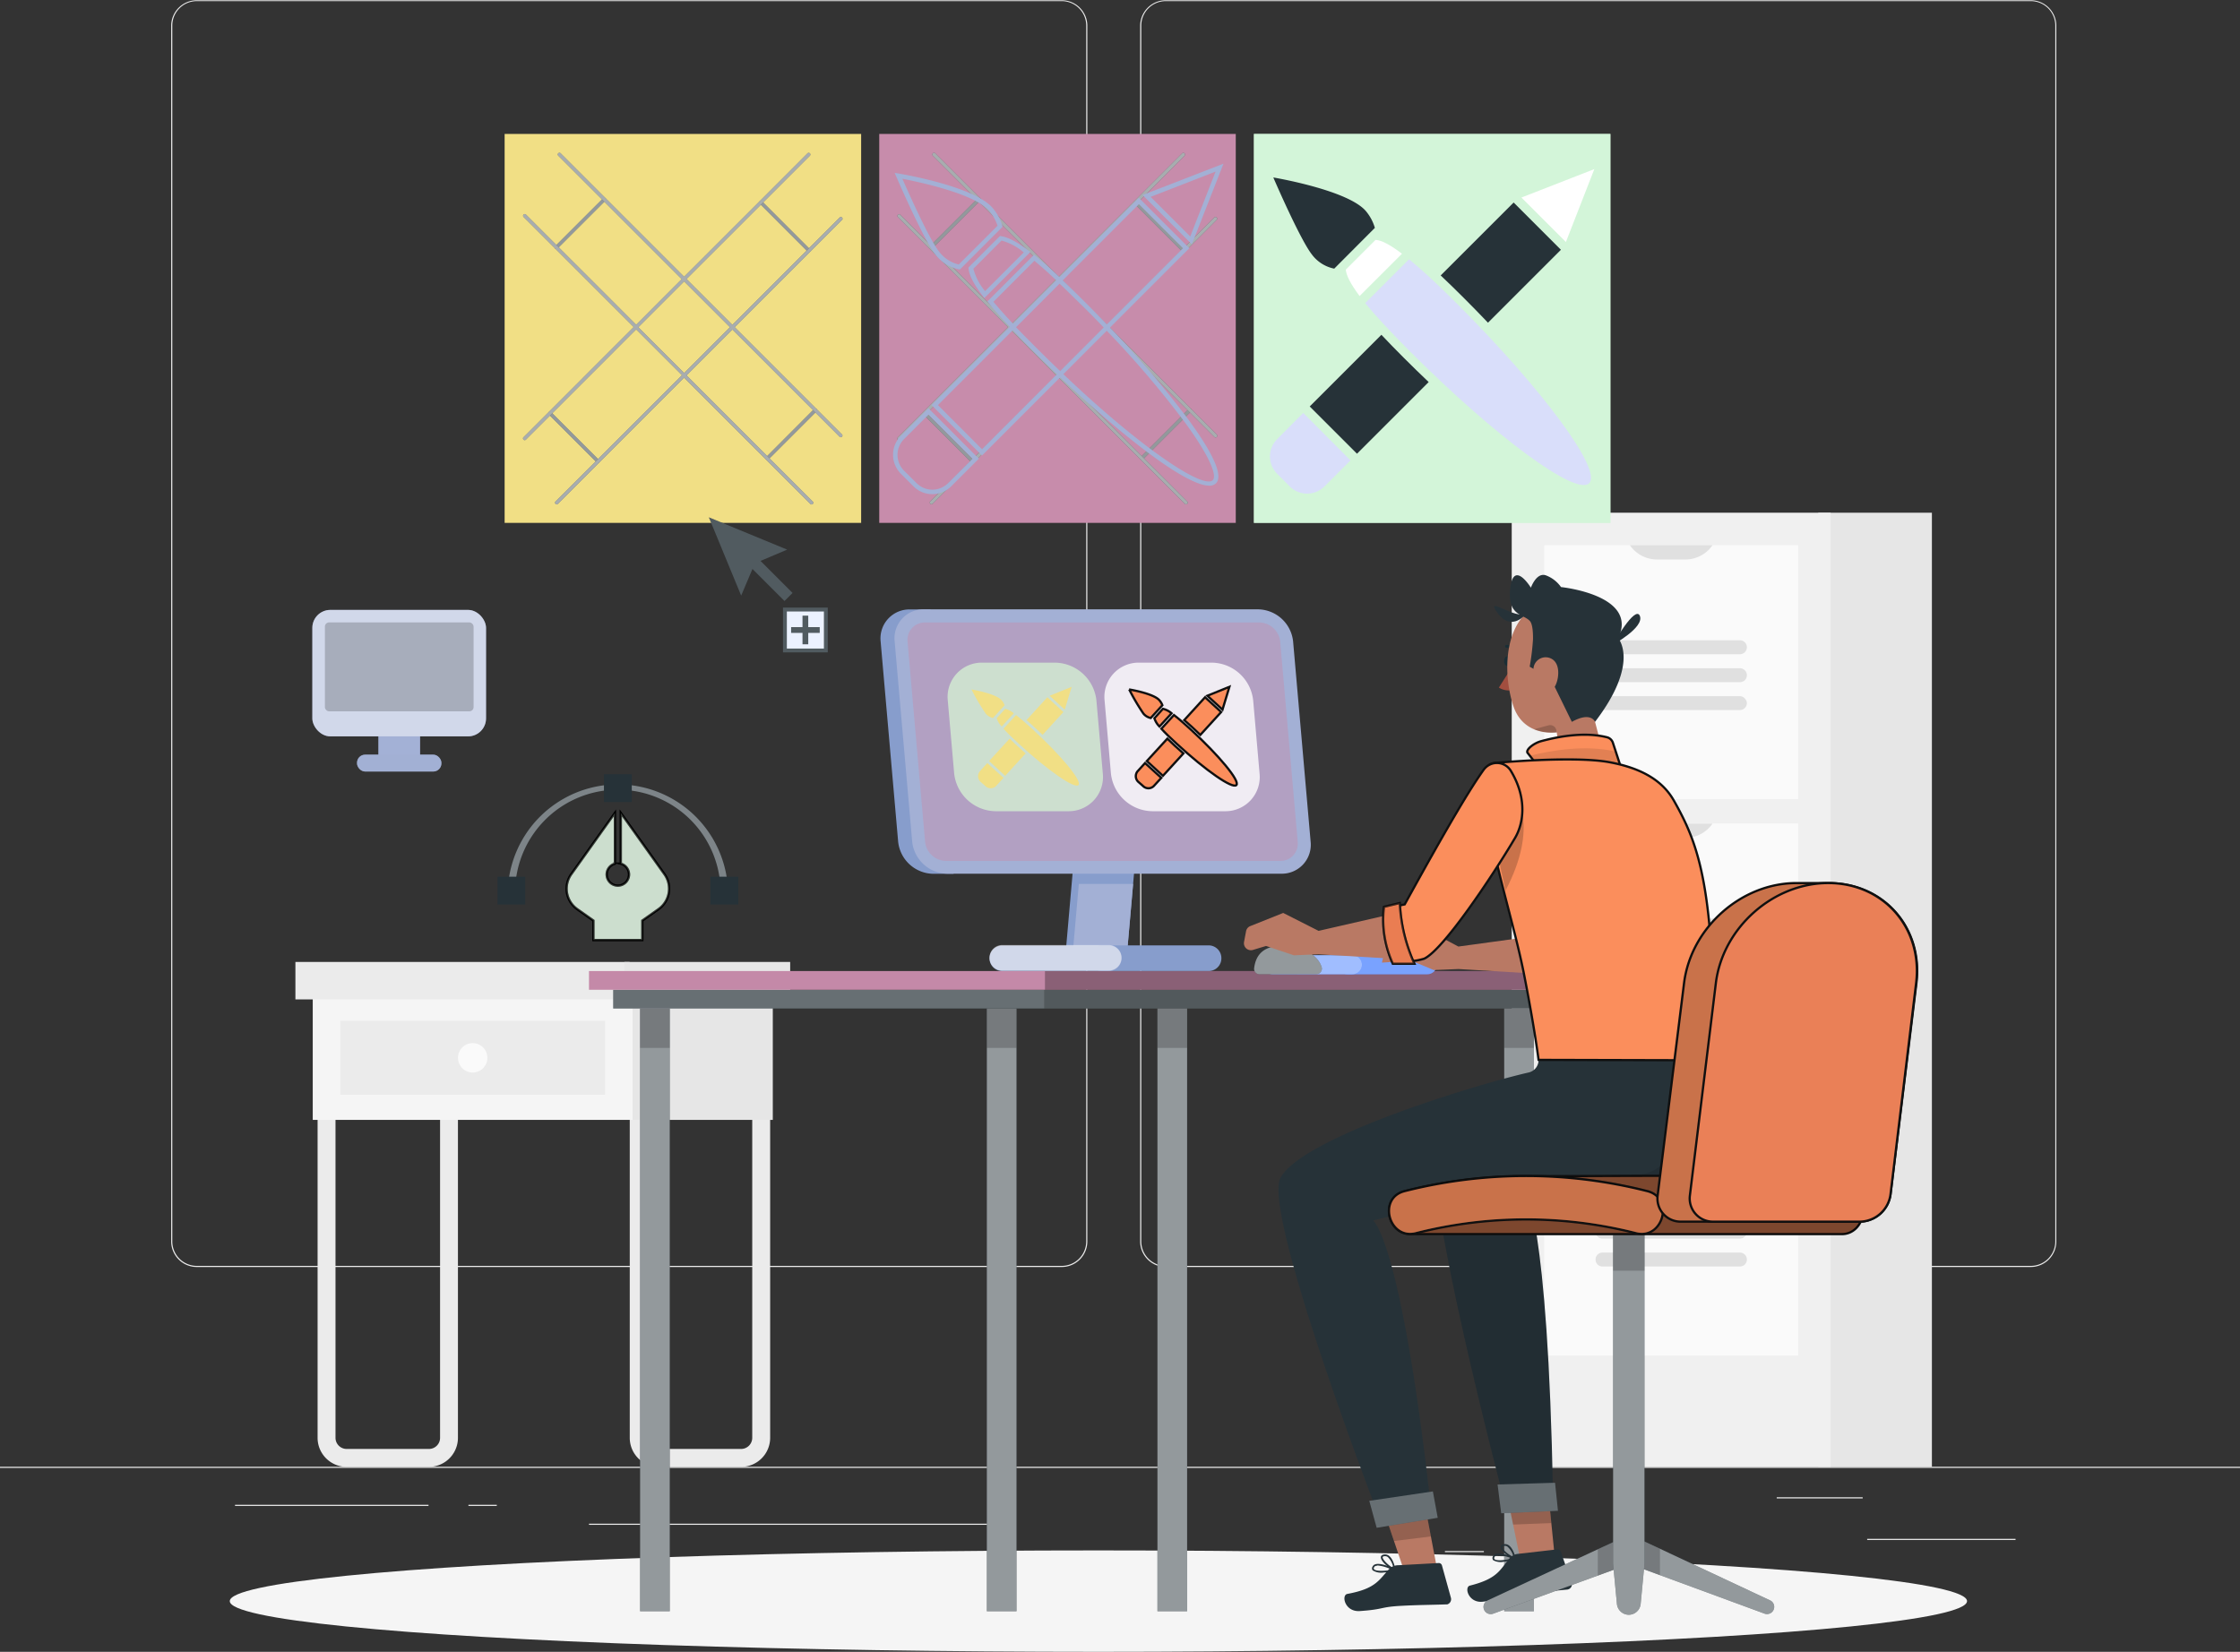 <svg xmlns="http://www.w3.org/2000/svg" viewBox="0 0 500 368.76"><rect x="0" y="0" width="500" height="368.76" fill="#333333" stroke="none"/><defs><style>.cls-1{fill:#ebebeb;}.cls-2{fill:#f5f5f5;}.cls-3{fill:#e6e6e6;}.cls-4{fill:#fafafa;}.cls-5{fill:#f0f0f0;}.cls-6{fill:#e0e0e0;}.cls-16,.cls-7,.cls-8{fill:#a3b0d5;}.cls-17,.cls-19,.cls-35,.cls-8{opacity:0.3;}.cls-9{fill:#263238;}.cls-10,.cls-29{opacity:0.4;}.cls-11,.cls-14,.cls-17,.cls-23,.cls-29,.cls-43,.cls-44,.cls-45{fill:#fff;}.cls-12,.cls-13,.cls-24{fill:#cddfcf;}.cls-12,.cls-13{stroke:#000;}.cls-12,.cls-13,.cls-26,.cls-34,.cls-35,.cls-38{stroke-miterlimit:10;stroke-width:0.5px;}.cls-13,.cls-14,.cls-16,.cls-22,.cls-36{opacity:0.5;}.cls-15,.cls-37,.cls-45{opacity:0.2;}.cls-18{fill:#c489a8;}.cls-20{fill:#879dcc;}.cls-21,.cls-42{fill:#c78cab;}.cls-21{opacity:0.44;}.cls-23{opacity:0.8;}.cls-25{fill:#407bff;}.cls-26{fill:#fb8e5c;}.cls-26,.cls-34,.cls-35,.cls-38{stroke:#101010;}.cls-27{fill:#f1df85;}.cls-28{fill:#b97964;}.cls-30{fill:#a24e3f;}.cls-31{fill:#1a2e35;}.cls-32,.cls-33{opacity:0.1;}.cls-34,.cls-35{fill:#ea7e53;}.cls-38{fill:#ea8057;}.cls-39,.cls-40{fill:#d4f5d9;}.cls-40{opacity:0.7;}.cls-41{fill:#d9defa;}.cls-43{opacity:0.6;}.cls-44{opacity:0.9;}</style></defs><g id="Background_Complete" data-name="Background Complete"><rect class="cls-1" x="416.78" y="343.54" width="33.12" height="0.25"></rect><rect class="cls-1" x="322.53" y="346.26" width="8.69" height="0.25"></rect><rect class="cls-1" x="396.59" y="334.26" width="19.19" height="0.25"></rect><rect class="cls-1" x="52.46" y="335.94" width="43.19" height="0.25"></rect><rect class="cls-1" x="104.56" y="335.94" width="6.33" height="0.25"></rect><rect class="cls-1" x="131.47" y="340.16" width="93.68" height="0.25"></rect><path class="cls-1" d="M237,337.8H43.92a5.71,5.71,0,0,1-5.71-5.71V60.66A5.71,5.71,0,0,1,43.92,55H237a5.71,5.71,0,0,1,5.71,5.71V332.09A5.71,5.71,0,0,1,237,337.8ZM43.92,55.2a5.47,5.47,0,0,0-5.46,5.46V332.09a5.47,5.47,0,0,0,5.46,5.46H237a5.47,5.47,0,0,0,5.46-5.46V60.66A5.47,5.47,0,0,0,237,55.2Z" transform="translate(0 -54.95)"></path><path class="cls-1" d="M453.31,337.8H260.21a5.72,5.72,0,0,1-5.71-5.71V60.66A5.72,5.72,0,0,1,260.21,55h193.1A5.71,5.71,0,0,1,459,60.66V332.09A5.71,5.71,0,0,1,453.31,337.8ZM260.21,55.2a5.47,5.47,0,0,0-5.46,5.46V332.09a5.47,5.47,0,0,0,5.46,5.46h193.1a5.47,5.47,0,0,0,5.46-5.46V60.66a5.47,5.47,0,0,0-5.46-5.46Z" transform="translate(0 -54.95)"></path><rect class="cls-1" y="327.45" width="500" height="0.25"></rect><path class="cls-1" d="M140.57,375.94V298.81h31.34v77.13a6.49,6.49,0,0,1-6.48,6.48H147.05A6.49,6.49,0,0,1,140.57,375.94Zm4-73.13v73.13a2.48,2.48,0,0,0,2.48,2.48h18.38a2.49,2.49,0,0,0,2.48-2.48V302.81Z" transform="translate(0 -54.95)"></path><path class="cls-1" d="M70.89,375.94V298.81h31.33v77.13a6.49,6.49,0,0,1-6.48,6.48H77.37A6.49,6.49,0,0,1,70.89,375.94Zm4-73.13v73.13a2.49,2.49,0,0,0,2.48,2.48H95.75a2.48,2.48,0,0,0,2.48-2.48V302.81Z" transform="translate(0 -54.95)"></path><rect class="cls-2" x="69.81" y="276.28" width="76.37" height="28.69" transform="translate(215.99 526.29) rotate(180)"></rect><rect class="cls-3" x="141.2" y="276.28" width="31.3" height="28.69" transform="translate(313.7 526.29) rotate(180)"></rect><rect class="cls-1" x="65.93" y="269.71" width="74.59" height="8.36" transform="translate(206.46 492.82) rotate(180)"></rect><rect class="cls-3" x="139.37" y="269.71" width="37.01" height="8.36" transform="translate(315.75 492.82) rotate(180)"></rect><rect class="cls-1" x="75.95" y="282.85" width="59.12" height="16.5" transform="translate(211.02 527.25) rotate(180)"></rect><circle class="cls-4" cx="105.51" cy="236.15" r="3.28"></circle><rect class="cls-3" x="405.86" y="169.41" width="25.36" height="213.01" transform="translate(837.09 496.88) rotate(180)"></rect><rect class="cls-5" x="337.45" y="169.41" width="71.19" height="213.01" transform="translate(746.08 496.88) rotate(180)"></rect><rect class="cls-4" x="344.7" y="176.66" width="56.68" height="56.68" transform="translate(746.08 355.06) rotate(180)"></rect><path class="cls-6" d="M357.7,201h30.67a1.55,1.55,0,0,0,1.56-1.55h0a1.56,1.56,0,0,0-1.56-1.56H357.7a1.55,1.55,0,0,0-1.55,1.56h0A1.54,1.54,0,0,0,357.7,201Z" transform="translate(0 -54.95)"></path><path class="cls-6" d="M357.7,207.24h30.67a1.55,1.55,0,0,0,1.56-1.55h0a1.56,1.56,0,0,0-1.56-1.56H357.7a1.55,1.55,0,0,0-1.55,1.56h0A1.54,1.54,0,0,0,357.7,207.24Z" transform="translate(0 -54.95)"></path><rect class="cls-6" x="356.15" y="210.36" width="33.78" height="3.11" rx="1.56" transform="translate(746.08 368.88) rotate(180)"></rect><path class="cls-6" d="M369.87,179.85h6.34a7.33,7.33,0,0,0,6.05-3.19H363.81A7.34,7.34,0,0,0,369.87,179.85Z" transform="translate(0 -54.95)"></path><rect class="cls-4" x="344.7" y="238.77" width="56.68" height="56.68" transform="translate(746.08 479.28) rotate(180)"></rect><path class="cls-6" d="M357.7,263.12h30.67a1.55,1.55,0,0,0,1.56-1.55h0a1.56,1.56,0,0,0-1.56-1.56H357.7a1.55,1.55,0,0,0-1.55,1.56h0A1.54,1.54,0,0,0,357.7,263.12Z" transform="translate(0 -54.95)"></path><path class="cls-6" d="M357.7,269.35h30.67a1.55,1.55,0,0,0,1.56-1.55h0a1.56,1.56,0,0,0-1.56-1.56H357.7a1.55,1.55,0,0,0-1.55,1.56h0A1.54,1.54,0,0,0,357.7,269.35Z" transform="translate(0 -54.95)"></path><path class="cls-6" d="M357.7,275.58h30.67a1.55,1.55,0,0,0,1.56-1.55h0a1.56,1.56,0,0,0-1.56-1.56H357.7a1.55,1.55,0,0,0-1.55,1.56h0A1.54,1.54,0,0,0,357.7,275.58Z" transform="translate(0 -54.95)"></path><rect class="cls-4" x="344.7" y="300.88" width="56.68" height="56.68" transform="translate(746.08 603.5) rotate(180)"></rect><path class="cls-6" d="M357.7,325.23h30.67a1.55,1.55,0,0,0,1.56-1.55h0a1.56,1.56,0,0,0-1.56-1.56H357.7a1.55,1.55,0,0,0-1.55,1.56h0A1.54,1.54,0,0,0,357.7,325.23Z" transform="translate(0 -54.95)"></path><path class="cls-6" d="M357.7,331.46h30.67a1.55,1.55,0,0,0,1.56-1.55h0a1.56,1.56,0,0,0-1.56-1.56H357.7a1.55,1.55,0,0,0-1.55,1.56h0A1.54,1.54,0,0,0,357.7,331.46Z" transform="translate(0 -54.95)"></path><path class="cls-6" d="M357.7,337.69h30.67a1.55,1.55,0,0,0,1.56-1.55h0a1.56,1.56,0,0,0-1.56-1.56H357.7a1.55,1.55,0,0,0-1.55,1.56h0A1.54,1.54,0,0,0,357.7,337.69Z" transform="translate(0 -54.95)"></path><path class="cls-6" d="M369.87,242h6.34a7.33,7.33,0,0,0,6.05-3.19H363.81A7.34,7.34,0,0,0,369.87,242Z" transform="translate(0 -54.95)"></path><path class="cls-6" d="M369.87,304.07h6.34a7.33,7.33,0,0,0,6.05-3.19H363.81A7.34,7.34,0,0,0,369.87,304.07Z" transform="translate(0 -54.95)"></path></g><g id="Shadow"><ellipse id="_Path_" data-name="&lt;Path&gt;" class="cls-2" cx="245.18" cy="357.44" rx="193.89" ry="11.32"></ellipse></g><g id="Graphics"><rect class="cls-7" x="84.46" y="162.44" width="9.31" height="7.21"></rect><rect class="cls-8" x="84.46" y="162.44" width="9.31" height="7.21"></rect><path class="cls-9" d="M162.52,254.67h-1.67a22.94,22.94,0,1,0-45.87,0h-1.66a24.6,24.6,0,0,1,49.2,0Z" transform="translate(0 -54.95)"></path><g class="cls-10"><path class="cls-11" d="M162.52,254.67h-1.67a22.94,22.94,0,1,0-45.87,0h-1.66a24.6,24.6,0,0,1,49.2,0Z" transform="translate(0 -54.95)"></path></g><rect class="cls-9" x="134.81" y="172.84" width="6.21" height="6.21"></rect><rect class="cls-9" x="111.04" y="195.72" width="6.21" height="6.21"></rect><rect class="cls-9" x="158.58" y="195.72" width="6.21" height="6.21"></rect><path class="cls-12" d="M148.31,250.11l-9.73-13.66v11.31a2.5,2.5,0,1,1-1.33,0V236.45l-9.73,13.66a5.58,5.58,0,0,0,1.32,7.79l3.62,2.56v4.34h10.91v-4.34L147,257.9A5.58,5.58,0,0,0,148.31,250.11Z" transform="translate(0 -54.95)"></path><path class="cls-13" d="M148.31,250.11l-9.73-13.66v11.31a2.5,2.5,0,1,1-1.33,0V236.45l-9.73,13.66a5.58,5.58,0,0,0,1.32,7.79l3.62,2.56v4.34h10.91v-4.34L147,257.9A5.58,5.58,0,0,0,148.31,250.11Z" transform="translate(0 -54.95)"></path><rect class="cls-7" x="69.72" y="136.16" width="38.77" height="28.23" rx="4.01"></rect><rect class="cls-14" x="69.72" y="136.16" width="38.77" height="28.23" rx="4.01"></rect><rect class="cls-15" x="72.52" y="138.95" width="33.19" height="19.85" rx="0.94"></rect><rect class="cls-7" x="79.69" y="168.47" width="18.84" height="3.77" rx="1.82"></rect><rect class="cls-16" x="79.69" y="168.47" width="18.84" height="3.77" rx="1.82"></rect></g><g id="Desk"><rect class="cls-9" x="136.88" y="220.96" width="211.53" height="4.18"></rect><rect class="cls-17" x="136.88" y="220.96" width="211.53" height="4.18"></rect><rect class="cls-15" x="233.07" y="220.96" width="115.34" height="4.18"></rect><rect class="cls-9" x="142.88" y="225.14" width="6.62" height="134.56"></rect><rect class="cls-14" x="142.88" y="225.14" width="6.62" height="134.56"></rect><rect class="cls-15" x="142.88" y="225.14" width="6.62" height="8.8"></rect><rect class="cls-9" x="220.28" y="225.14" width="6.62" height="134.56"></rect><rect class="cls-14" x="220.28" y="225.14" width="6.62" height="134.56"></rect><rect class="cls-15" x="220.28" y="225.14" width="6.62" height="8.8"></rect><rect class="cls-9" x="258.36" y="225.14" width="6.62" height="134.56"></rect><rect class="cls-14" x="258.36" y="225.14" width="6.62" height="134.56"></rect><rect class="cls-15" x="258.36" y="225.14" width="6.62" height="8.8"></rect><rect class="cls-9" x="335.76" y="225.14" width="6.62" height="134.56"></rect><rect class="cls-14" x="335.76" y="225.14" width="6.62" height="134.56"></rect><rect class="cls-15" x="335.76" y="225.14" width="6.62" height="8.8"></rect><rect class="cls-18" x="131.47" y="216.78" width="222.36" height="4.18"></rect><rect class="cls-19" x="233.25" y="216.78" width="120.57" height="4.18"></rect></g><g id="Device"><path class="cls-20" d="M207.69,191h-4.58a6.47,6.47,0,0,0-6.54,7.17l3.91,44.68a8,8,0,0,0,7.79,7.17h4.58Z" transform="translate(0 -54.95)"></path><polygon class="cls-20" points="251.57 212.79 237.86 212.79 240.36 184.2 254.08 184.2 251.57 212.79"></polygon><path class="cls-7" d="M286,250H211.4a8,8,0,0,1-7.79-7.17l-3.91-44.68a6.46,6.46,0,0,1,6.54-7.17h74.61a8,8,0,0,1,7.79,7.17l3.91,44.68A6.46,6.46,0,0,1,286,250Z" transform="translate(0 -54.95)"></path><path class="cls-21" d="M281.1,193.91H206.49a3.87,3.87,0,0,0-3.91,4.28l3.91,44.68a4.78,4.78,0,0,0,4.66,4.28h74.61a3.86,3.86,0,0,0,3.91-4.28l-3.91-44.68A4.78,4.78,0,0,0,281.1,193.91Z" transform="translate(0 -54.95)"></path><polygon class="cls-7" points="240.81 197.34 239.45 212.79 251.57 212.79 252.93 197.34 240.81 197.34"></polygon><path class="cls-20" d="M269.82,271.73H246a2.84,2.84,0,0,1-2.84-2.84h0A2.85,2.85,0,0,1,246,266h23.79a2.85,2.85,0,0,1,2.84,2.85h0A2.84,2.84,0,0,1,269.82,271.73Z" transform="translate(0 -54.95)"></path><path class="cls-7" d="M247.5,271.73H223.71a2.84,2.84,0,0,1-2.84-2.84h0a2.85,2.85,0,0,1,2.84-2.85H247.5a2.85,2.85,0,0,1,2.84,2.85h0A2.84,2.84,0,0,1,247.5,271.73Z" transform="translate(0 -54.95)"></path><g class="cls-22"><path class="cls-11" d="M247.5,271.61H223.71a2.85,2.85,0,0,1-2.84-2.85h0a2.84,2.84,0,0,1,2.84-2.84H247.5a2.84,2.84,0,0,1,2.84,2.84h0A2.85,2.85,0,0,1,247.5,271.61Z" transform="translate(0 -54.95)"></path></g><path class="cls-23" d="M273.42,236.05H257.19a9.44,9.44,0,0,1-9.22-8.47l-1.41-16.23a7.64,7.64,0,0,1,7.73-8.47h16.22a9.43,9.43,0,0,1,9.22,8.47l1.42,16.23A7.64,7.64,0,0,1,273.42,236.05Z" transform="translate(0 -54.95)"></path><path class="cls-24" d="M238.42,236.05H222.2a9.44,9.44,0,0,1-9.22-8.47l-1.42-16.23a7.64,7.64,0,0,1,7.74-8.47h16.22a9.44,9.44,0,0,1,9.22,8.47l1.42,16.23A7.64,7.64,0,0,1,238.42,236.05Z" transform="translate(0 -54.95)"></path><path class="cls-25" d="M318.59,272.45H300.77a2.13,2.13,0,0,1-2.13-2.13h0a2.13,2.13,0,0,1,2.13-2.13h17.82a2.13,2.13,0,0,1,2.13,2.13h0A2.13,2.13,0,0,1,318.59,272.45Z" transform="translate(0 -54.95)"></path><path class="cls-17" d="M318.59,272.45H300.77a2.13,2.13,0,0,1-2.13-2.13h0a2.13,2.13,0,0,1,2.13-2.13h17.82a2.13,2.13,0,0,1,2.13,2.13h0A2.13,2.13,0,0,1,318.59,272.45Z" transform="translate(0 -54.95)"></path><path class="cls-25" d="M301.87,272.45H284.05a2.13,2.13,0,0,1-2.13-2.13h0a2.13,2.13,0,0,1,2.13-2.13h17.82a2.13,2.13,0,0,1,2.13,2.13h0A2.13,2.13,0,0,1,301.87,272.45Z" transform="translate(0 -54.95)"></path><path class="cls-14" d="M301.87,272.45H284.05a2.13,2.13,0,0,1-2.13-2.13h0a2.13,2.13,0,0,1,2.13-2.13h17.82a2.13,2.13,0,0,1,2.13,2.13h0A2.13,2.13,0,0,1,301.87,272.45Z" transform="translate(0 -54.95)"></path><path class="cls-9" d="M281.14,272.45a1.21,1.21,0,0,1-1.2-1.35c.41-3.34,2.46-5,6.23-5s7.8,1.55,8.83,4.72a1.21,1.21,0,0,1-1.14,1.59Z" transform="translate(0 -54.95)"></path><path class="cls-14" d="M281.14,272.45a1.21,1.21,0,0,1-1.2-1.35c.41-3.34,2.46-5,6.23-5s7.8,1.55,8.83,4.72a1.21,1.21,0,0,1-1.14,1.59Z" transform="translate(0 -54.95)"></path><polygon class="cls-26" points="272.88 158.42 274.42 153.33 269.5 155.32 272.88 158.42"></polygon><path class="cls-26" d="M255.59,225.3l-1.66,1.83a1.71,1.71,0,0,0,.21,2.41l1,.88a1.69,1.69,0,0,0,2.41,0l1.67-1.82Z" transform="translate(0 -54.95)"></path><path class="cls-26" d="M259.24,217.64c.77.85,1.87,1.94,3.44,3.37,6.51,6,12.47,10.11,13.3,9.2s-3.78-6.5-10.29-12.5c-1.56-1.43-2.74-2.44-3.65-3.13Z" transform="translate(0 -54.95)"></path><path class="cls-26" d="M262.27,221.46c-.63-.59-1.2-1.12-1.7-1.61l-4.58,5,3.59,3.3,4.57-5C263.53,222.6,262.9,222,262.27,221.46Z" transform="translate(0 -54.95)"></path><path class="cls-26" d="M266.09,217.27c.63.58,1.25,1.16,1.84,1.74l4.65-5.1-3.59-3.3-4.65,5.1C264.88,216.17,265.45,216.69,266.09,217.27Z" transform="translate(0 -54.95)"></path><path class="cls-26" d="M257.68,215.3a4.65,4.65,0,0,0,1.13,1.84l2.7-2.95a4.53,4.53,0,0,0-1.93-1Z" transform="translate(0 -54.95)"></path><path class="cls-26" d="M259.46,212.39a3.54,3.54,0,0,0-.68-1.12c-1.31-1.52-6.72-2.4-6.72-2.4a48,48,0,0,0,3.16,5.37,2.9,2.9,0,0,0,1.64,1Z" transform="translate(0 -54.95)"></path><polygon class="cls-27" points="237.67 158.42 239.21 153.33 234.29 155.32 237.67 158.42"></polygon><path class="cls-27" d="M220.38,225.3l-1.66,1.83a1.71,1.71,0,0,0,.21,2.41l1,.88a1.69,1.69,0,0,0,2.41,0L224,228.6Z" transform="translate(0 -54.95)"></path><path class="cls-27" d="M224,217.64c.77.85,1.87,1.94,3.44,3.37,6.51,6,12.47,10.11,13.3,9.2s-3.78-6.5-10.29-12.5c-1.56-1.43-2.75-2.44-3.65-3.13Z" transform="translate(0 -54.95)"></path><path class="cls-27" d="M227.06,221.46c-.63-.59-1.2-1.12-1.7-1.61l-4.58,5,3.59,3.3,4.57-5C228.32,222.6,227.69,222,227.06,221.46Z" transform="translate(0 -54.95)"></path><path class="cls-27" d="M230.88,217.27c.63.58,1.24,1.16,1.84,1.74l4.65-5.1-3.59-3.3-4.65,5.1C229.67,216.17,230.24,216.69,230.88,217.27Z" transform="translate(0 -54.95)"></path><path class="cls-27" d="M222.47,215.3a4.65,4.65,0,0,0,1.13,1.84l2.7-2.95a4.53,4.53,0,0,0-1.93-1Z" transform="translate(0 -54.95)"></path><path class="cls-27" d="M224.25,212.39a3.54,3.54,0,0,0-.68-1.12c-1.31-1.52-6.72-2.4-6.72-2.4a48,48,0,0,0,3.16,5.37,2.9,2.9,0,0,0,1.64,1Z" transform="translate(0 -54.95)"></path></g><g id="Character"><polygon class="cls-28" points="345 208.65 325.53 211.31 317.63 207.1 309.54 210.33 308.46 214.9 315.02 214.47 320.05 216.56 325.57 216.33 346.93 217.61 345 208.65"></polygon><path class="cls-25" d="M344,273.29a13.9,13.9,0,0,0,5.08-.58c4.29-1.94,15.24-18.42,20.27-26.93,2.08-3.52,3.19-10.45-3.06-17.88a1.28,1.28,0,0,0-2,0c-2.72,3.17-6.92,9.5-19.68,32.71l-2.77.59Z" transform="translate(0 -54.95)"></path><path class="cls-25" d="M340.12,261.14l3.54-.85a36.46,36.46,0,0,0,3.27,13.55H342.1A24,24,0,0,1,340.12,261.14Z" transform="translate(0 -54.95)"></path><path class="cls-29" d="M340.12,261.14l3.54-.85a36.46,36.46,0,0,0,3.27,13.55H342.1A24,24,0,0,1,340.12,261.14Z" transform="translate(0 -54.95)"></path><path class="cls-30" d="M337.48,203.87l-2.91,4.58a4.07,4.07,0,0,0,3.64.36Z" transform="translate(0 -54.95)"></path><path class="cls-31" d="M335.73,202.52c0,.59.29,1.07.68,1.08s.73-.5.72-1.07-.29-1.07-.68-1.07S335.74,201.93,335.73,202.52Z" transform="translate(0 -54.95)"></path><path class="cls-31" d="M338.57,200.56a.33.33,0,0,1-.28-.11,2.42,2.42,0,0,0-2-.91.31.31,0,0,1-.34-.26.31.31,0,0,1,.27-.35,3,3,0,0,1,2.57,1.12.32.32,0,0,1,0,.44h0A.33.33,0,0,1,338.57,200.56Z" transform="translate(0 -54.95)"></path><path class="cls-28" d="M358.51,199.55c.26,7.85.54,11.17-3,15.55-5.64,4.64-15.07,5.19-17.67-2.43-2.34-6.85-2.37-18.51,5-22.38a10.73,10.73,0,0,1,15.71,9.26Z" transform="translate(0 -54.95)"></path><path class="cls-15" d="M347.49,218.44l-.06-.39a1.43,1.43,0,0,0-1.79-1.17l-3.2.87A10.4,10.4,0,0,0,347.49,218.44Z" transform="translate(0 -54.95)"></path><polygon class="cls-28" points="347.19 161.5 348.91 173.16 358.65 171.14 355.53 159.21 347.19 161.5"></polygon><path class="cls-9" d="M346.15,206.47l-4.7-2.69a55,55,0,0,0,.74-6.14c0-1,0-3.35-.74-4.1-1.48-1.55-5.08-1.15-4.32-7.39s4.59,0,4.59,0,1.19-3.41,3.28-2.78a7.22,7.22,0,0,1,3.44,2.64s17.4,1.75,12.77,11.42c0,0,4.93,5.45-5.18,18.67,0,0-.87-2.39-5.17,0Z" transform="translate(0 -54.95)"></path><path class="cls-9" d="M359.94,198.92s7.1-3.85,6.11-6.45S359.94,198.92,359.94,198.92Z" transform="translate(0 -54.95)"></path><path class="cls-28" d="M342.3,204.12a6,6,0,0,0,1,4.52c1.23,1.73,3.2,1,4-.89.72-1.68.92-4.59-.87-5.67A2.73,2.73,0,0,0,342.3,204.12Z" transform="translate(0 -54.95)"></path><path class="cls-9" d="M340.76,191.84s-3.22,4.35-6.45,0S338.42,193.55,340.76,191.84Z" transform="translate(0 -54.95)"></path><path class="cls-26" d="M361.81,226.24,360,220.71a1.87,1.87,0,0,0-1.43-1.2c-2.08-.51-6.73-1.21-14.52.89-1.79.48-3.6,2-3.05,2.65l2.49,3.19Z" transform="translate(0 -54.95)"></path><path class="cls-32" d="M360.66,222.74c-6.73-1.56-14-.34-19.19.93l2,2.57h18.33Z" transform="translate(0 -54.95)"></path><polygon class="cls-28" points="335.31 328.52 339.21 347.44 346.91 346.3 345.06 327.88 335.31 328.52"></polygon><polygon class="cls-15" points="346.28 340.02 345.06 327.88 335.31 328.52 337.75 340.35 346.28 340.02"></polygon><path class="cls-9" d="M335.74,403.58a3.44,3.44,0,0,1-2.43-.32.73.73,0,0,1-.08-.83,1,1,0,0,1,.54-.52c1.3-.53,4.29.74,4.42.79a.21.21,0,0,1,.12.19.19.19,0,0,1-.14.17A13.3,13.3,0,0,1,335.74,403.58Zm-1.46-1.4a1.19,1.19,0,0,0-.36.09.52.52,0,0,0-.34.31c-.11.25-.05.36,0,.42.43.48,2.45.25,3.93-.12A8.66,8.66,0,0,0,334.28,402.18Z" transform="translate(0 -54.95)"></path><path class="cls-9" d="M338.14,403.06h-.08c-1-.31-3.15-1.82-3.08-2.75,0-.22.12-.5.64-.61a1.42,1.42,0,0,1,1.1.19c1.12.72,1.59,2.86,1.62,3a.22.22,0,0,1-.07.18A.19.19,0,0,1,338.14,403.06Zm-2.35-3h-.11c-.34.07-.34.21-.35.26,0,.55,1.44,1.76,2.51,2.23a4.49,4.49,0,0,0-1.37-2.33,1,1,0,0,0-.68-.16Z" transform="translate(0 -54.95)"></path><path class="cls-9" d="M338.86,401.84l8.75-1a.71.71,0,0,1,.76.47l2.43,6.93a1.16,1.16,0,0,1-.71,1.51,1.05,1.05,0,0,1-.24.06c-3.16.33-6,.49-9.92,1-4.64.55-3.39,1-8.84,1.7-3.28.44-4.33-3.22-3-3.58,6.28-1.56,6.71-3.57,8.9-6.14A2.83,2.83,0,0,1,338.86,401.84Z" transform="translate(0 -54.95)"></path><path class="cls-9" d="M353.55,296.25s-27.7,4.24-32.82,15.08c-3.64,7.7,14.81,77.74,14.81,77.74l11.11-.47c-1.14-62.06-6.27-68.12-6.27-68.12s19-2.53,32.34-2.53,10-15.8,9.48-21.7c-.11-1.29,0-5.17,0-5.17H353.32Z" transform="translate(0 -54.95)"></path><g class="cls-33"><path d="M353.55,296.25s-27.7,4.24-32.82,15.08c-3.64,7.7,14.81,77.74,14.81,77.74l11.11-.47c-1.14-62.06-6.27-68.12-6.27-68.12s19-2.53,32.34-2.53,10-15.8,9.48-21.7c-.11-1.29,0-5.17,0-5.17H353.32Z" transform="translate(0 -54.95)"></path></g><polygon class="cls-9" points="334.28 331.4 347.11 331.02 347.76 337.28 335.09 337.83 334.28 331.4"></polygon><polygon class="cls-17" points="334.28 331.4 347.11 331.02 347.76 337.28 335.09 337.83 334.28 331.4"></polygon><polygon class="cls-28" points="307.11 332.05 313.34 350.47 320.63 349.49 316.92 329.98 307.11 332.05"></polygon><polygon class="cls-15" points="319.4 343 316.92 329.98 307.11 332.05 311.16 344.02 319.4 343"></polygon><path class="cls-9" d="M343.42,291.38a2.84,2.84,0,0,1-2.21,3c-10.27,2.3-50.2,14.17-55.36,23.47-4.2,7.59,21.41,74.27,21.41,74.27l12-1.92c-6.67-58.91-12.76-62.78-12.76-62.78s44-11.13,57.67-10.25,11-21.44,11-21.44V291H343.39Z" transform="translate(0 -54.95)"></path><polygon class="cls-9" points="305.64 335.05 319.84 332.95 320.92 338.84 307.29 341.07 305.64 335.05"></polygon><polygon class="cls-17" points="305.64 335.05 319.84 332.95 320.92 338.84 307.29 341.07 305.64 335.05"></polygon><path class="cls-9" d="M308.84,406a3.49,3.49,0,0,1-2.45-.49.74.74,0,0,1,0-.85,1,1,0,0,1,.59-.49c1.35-.45,4.31,1,4.44,1.09a.21.21,0,0,1,.11.2.22.22,0,0,1-.15.17A14.07,14.07,0,0,1,308.84,406Zm-1.39-1.53a1.51,1.51,0,0,0-.37.07.56.56,0,0,0-.37.3c-.13.25-.07.36,0,.43.41.51,2.48.41,4,.13A9.2,9.2,0,0,0,307.45,404.42Z" transform="translate(0 -54.95)"></path><path class="cls-9" d="M311.32,405.58h-.09c-1-.39-3.08-2.06-3-3,0-.23.16-.51.69-.59a1.4,1.4,0,0,1,1.1.27c1.1.8,1.44,3,1.46,3.11a.18.18,0,0,1-.08.18A.15.15,0,0,1,311.32,405.58Zm-2.2-3.22H309c-.35.05-.36.19-.38.24,0,.56,1.36,1.88,2.41,2.43a4.58,4.58,0,0,0-1.23-2.46,1,1,0,0,0-.69-.21Z" transform="translate(0 -54.95)"></path><path class="cls-9" d="M312.12,404.38l9-.49a.73.73,0,0,1,.74.52l2,7.22a1.2,1.2,0,0,1-.82,1.49,1.09,1.09,0,0,1-.25,0c-3.24.12-6.13.11-10.16.33-4.75.27-3.51.77-9.1,1.16-3.36.23-4.19-3.57-2.77-3.83,6.49-1.19,7.06-3.2,9.45-5.68A2.87,2.87,0,0,1,312.12,404.38Z" transform="translate(0 -54.95)"></path><path class="cls-26" d="M331.19,228.07a2.81,2.81,0,0,1,2.87-2.83s17.33-1.6,25.25-.12c5.87,1.1,11.39,3.38,14.31,8.54,5.67,10,9.08,19.36,9,58l-39.19-.1s-.86-7-3.3-19.38C337.38,258.42,331.32,241.34,331.19,228.07Z" transform="translate(0 -54.95)"></path><path class="cls-15" d="M332.76,236.49c.76,5.55,2,11.44,3.29,17.26,7.69-14.59,2.07-21.62,2.07-21.62Z" transform="translate(0 -54.95)"></path><path class="cls-28" d="M313.38,258.39l-19.05,4.37-7.9-4-7.29,2.91a1.54,1.54,0,0,0-1,1.16l-.45,2.4a1.56,1.56,0,0,0,2,1.78l2.91-.88,6.22,2.09,5.52-.23,21.35,1.28Z" transform="translate(0 -54.95)"></path><path class="cls-26" d="M312.82,269.54a14,14,0,0,0,5.08-.57c4.29-2,15.24-18.42,20.27-26.94,1.82-3.07,2.89-8.76-1-15.11a3.64,3.64,0,0,0-6-.12c-2.9,4.06-7.64,11.89-17.62,30.05l-2.77.59Z" transform="translate(0 -54.95)"></path><path class="cls-34" d="M308.92,257.4l3.54-.85a36.56,36.56,0,0,0,3.26,13.55H310.9A23.87,23.87,0,0,1,308.92,257.4Z" transform="translate(0 -54.95)"></path><path class="cls-35" d="M308.92,257.4l3.54-.85a36.56,36.56,0,0,0,3.26,13.55H310.9A23.87,23.87,0,0,1,308.92,257.4Z" transform="translate(0 -54.95)"></path><path class="cls-9" d="M393.86,415.18,363.75,404.1l-30.44,11.09a1.61,1.61,0,0,1-2.17-1.51h0a1.61,1.61,0,0,1,.94-1.46l31.67-14.7,31.35,14.7a1.59,1.59,0,0,1,.93,1.45h0A1.61,1.61,0,0,1,393.86,415.18Z" transform="translate(0 -54.95)"></path><path class="cls-14" d="M393.86,415.18,363.75,404.1l-30.44,11.09a1.61,1.61,0,0,1-2.17-1.51h0a1.61,1.61,0,0,1,.94-1.46l31.67-14.7,31.35,14.7a1.59,1.59,0,0,1,.93,1.45h0A1.61,1.61,0,0,1,393.86,415.18Z" transform="translate(0 -54.95)"></path><polygon class="cls-15" points="356.65 351.73 363.75 349.14 370.52 351.64 370.52 345.74 363.75 342.57 356.65 345.86 356.65 351.73"></polygon><path class="cls-9" d="M363.59,415.44h0a2.68,2.68,0,0,1-2.67-2.42l-.85-8.93V330h7v74.08l-.85,8.93A2.68,2.68,0,0,1,363.59,415.44Z" transform="translate(0 -54.95)"></path><path class="cls-14" d="M363.59,415.44h0a2.68,2.68,0,0,1-2.67-2.42l-.85-8.93V330h7v74.08l-.85,8.93A2.68,2.68,0,0,1,363.59,415.44Z" transform="translate(0 -54.95)"></path><rect class="cls-15" x="360.07" y="275.05" width="7.02" height="8.63"></rect><path class="cls-26" d="M412.44,320.87a109.59,109.59,0,0,0-24.3-3.34c-8.44-.22-40,0-47.53,0a109.68,109.68,0,0,0-27.11,3.38c-5.57,1.42-3.86,9.46,1.17,9.55.45,0,95.93,0,96.28,0C416.21,330.66,418.13,322.32,412.44,320.87Z" transform="translate(0 -54.95)"></path><path class="cls-36" d="M412.51,320.9a109.51,109.51,0,0,0-24.3-3.34c-8.43-.22-40,0-47.52,0a109.82,109.82,0,0,0-27.12,3.38c-5.57,1.42-3.85,9.46,1.18,9.55.44,0,95.92,0,96.27,0C416.28,330.69,418.2,322.35,412.51,320.9Z" transform="translate(0 -54.95)"></path><path class="cls-26" d="M316.08,330.25a99.65,99.65,0,0,1,49.07,0c6.06,1.55,8.65-7.83,2.58-9.38a110.14,110.14,0,0,0-54.23,0c-6.06,1.55-3.5,10.93,2.58,9.38Z" transform="translate(0 -54.95)"></path><g class="cls-37"><path d="M316.08,330a99.65,99.65,0,0,1,49.07,0c6.06,1.55,8.65-7.83,2.58-9.37a110.14,110.14,0,0,0-54.23,0c-6.06,1.54-3.5,10.92,2.58,9.37Z" transform="translate(0 -54.95)"></path></g><path class="cls-26" d="M401,252.09h0c-12.35,0-23.58,10-25.1,22.36L370,321.88a5.17,5.17,0,0,0,5.13,5.8H415a7,7,0,0,0,7-6.18l5.77-47.05c1.52-12.35-7.26-22.36-19.6-22.36H401Z" transform="translate(0 -54.95)"></path><path class="cls-15" d="M401,252.09h0c-12.35,0-23.58,10-25.1,22.36L370,321.88a5.17,5.17,0,0,0,5.13,5.8H415a7,7,0,0,0,7-6.18l5.77-47.05c1.52-12.35-7.26-22.36-19.6-22.36H401Z" transform="translate(0 -54.95)"></path><path class="cls-25" d="M415,327.68H382.34a5.18,5.18,0,0,1-5.14-5.8L383,274.45c1.51-12.35,12.75-22.36,25.09-22.36h0c12.35,0,21.13,10,19.61,22.36L422,321.5A7,7,0,0,1,415,327.68Z" transform="translate(0 -54.95)"></path><path class="cls-38" d="M415,327.68H382.34a5.18,5.18,0,0,1-5.14-5.8L383,274.45c1.51-12.35,12.75-22.36,25.09-22.36h0c12.35,0,21.13,10,19.61,22.36L422,321.5A7,7,0,0,1,415,327.68Z" transform="translate(0 -54.95)"></path></g><g id="Icon_3" data-name="Icon 3"><rect class="cls-39" x="279.89" y="29.9" width="79.58" height="86.83"></rect><rect class="cls-40" x="279.89" y="29.9" width="79.58" height="86.83"></rect><polygon class="cls-11" points="349.53 54.03 355.88 37.75 339.6 44.1 349.53 54.03"></polygon><path class="cls-41" d="M290.9,147.13,285.07,153a5.45,5.45,0,0,0,0,7.71l2.84,2.85a5.47,5.47,0,0,0,7.71,0l5.83-5.83Z" transform="translate(0 -54.95)"></path><path class="cls-41" d="M304.73,122.62c2.22,2.71,5.44,6.21,10,10.79,19.16,19.16,37.05,32.33,40,29.42s-10.26-20.81-29.42-40c-4.59-4.59-8.08-7.8-10.79-10Z" transform="translate(0 -54.95)"></path><path class="cls-9" d="M313.35,134.83c-1.87-1.87-3.53-3.57-5-5.14l-16,16,10.55,10.55,16-16C317.05,138.49,315.2,136.68,313.35,134.83Z" transform="translate(0 -54.95)"></path><path class="cls-9" d="M326.73,121.45q2.77,2.77,5.41,5.54l16.28-16.28-10.55-10.55-16.29,16.28C323.16,117.93,324.86,119.58,326.73,121.45Z" transform="translate(0 -54.95)"></path><path class="cls-11" d="M300.4,115.14c.12,1.29,1,3.1,3.08,5.9l9.46-9.45c-2.8-2.13-4.61-3-5.9-3.09Z" transform="translate(0 -54.95)"></path><path class="cls-9" d="M306.89,105.82a10.22,10.22,0,0,0-1.87-3.58c-3.77-4.83-20.8-7.67-20.8-7.67s5.9,13.72,8.6,17.18a8.22,8.22,0,0,0,5,3.17Z" transform="translate(0 -54.95)"></path></g><g id="Icon_2" data-name="Icon 2"><rect class="cls-42" x="196.26" y="29.9" width="79.58" height="86.83"></rect><path class="cls-9" d="M218.29,99.17l-10.76,10.76a.38.38,0,0,0,.53.53L218.82,99.7a.38.38,0,0,0-.53-.53Z" transform="translate(0 -54.95)"></path><path class="cls-9" d="M265.36,146.24,254.6,157a.38.38,0,0,0,.53.53q5.37-5.39,10.76-10.76a.38.38,0,0,0-.53-.53Z" transform="translate(0 -54.95)"></path><path class="cls-9" d="M264.46,110.62,253.7,99.86a.38.38,0,0,0-.53.53l10.76,10.76a.38.38,0,0,0,.53-.53Z" transform="translate(0 -54.95)"></path><path class="cls-9" d="M217.39,157.69l-10.76-10.76a.38.38,0,0,0-.53.53l10.76,10.76a.38.38,0,0,0,.53-.53Z" transform="translate(0 -54.95)"></path><g class="cls-22"><path class="cls-11" d="M218.29,99.17l-10.76,10.76a.38.38,0,0,0,.53.53L218.82,99.7a.38.38,0,0,0-.53-.53Z" transform="translate(0 -54.95)"></path></g><g class="cls-22"><path class="cls-11" d="M265.36,146.24,254.6,157a.38.38,0,0,0,.53.53q5.37-5.39,10.76-10.76a.38.38,0,0,0-.53-.53Z" transform="translate(0 -54.95)"></path></g><g class="cls-22"><path class="cls-11" d="M264.46,110.62,253.7,99.86a.38.38,0,0,0-.53.53l10.76,10.76a.38.38,0,0,0,.53-.53Z" transform="translate(0 -54.95)"></path></g><g class="cls-22"><path class="cls-11" d="M217.39,157.69l-10.76-10.76a.38.38,0,0,0-.53.53l10.76,10.76a.38.38,0,0,0,.53-.53Z" transform="translate(0 -54.95)"></path></g><path class="cls-9" d="M247.63,128q8-8,16-16l8-8a.38.38,0,0,0-.53-.53q-12,12-24,24l-10.23-10.23,19.57-19.57q4-4,8-8a.38.38,0,0,0-.53-.53l-27.59,27.59-19.81-19.8-7.8-7.8a.38.38,0,0,0-.53.53l27.61,27.6-10.23,10.23q-8.33-8.33-16.64-16.64l-8-8a.38.38,0,0,0-.53.53q12.3,12.31,24.62,24.62l-16.61,16.61-8,8c-.34.34.19.88.53.53l24.62-24.62,10.23,10.23-20.17,20.17-8,8a.38.38,0,0,0,.53.53l28.18-28.18q10.09,10.09,20.2,20.2l8,8a.38.38,0,0,0,.53-.53q-14.1-14.08-28.18-28.18l10.23-10.23,16.17,16.18,7.8,7.8c.35.34.88-.19.53-.53Zm-11.29,10.23L226.11,128l10.23-10.23L246.57,128Z" transform="translate(0 -54.95)"></path><path class="cls-43" d="M247.63,128q8-8,16-16l8-8a.38.38,0,0,0-.53-.53q-12,12-24,24l-10.23-10.23,19.57-19.57q4-4,8-8a.38.38,0,0,0-.53-.53l-27.59,27.59-19.81-19.8-7.8-7.8a.38.38,0,0,0-.53.53l27.61,27.6-10.23,10.23q-8.33-8.33-16.64-16.64l-8-8a.38.38,0,0,0-.53.53q12.3,12.31,24.62,24.62l-16.61,16.61-8,8c-.34.34.19.88.53.53l24.62-24.62,10.23,10.23-20.17,20.17-8,8a.38.38,0,0,0,.53.53l28.18-28.18q10.09,10.09,20.2,20.2l8,8a.38.38,0,0,0,.53-.53q-14.1-14.08-28.18-28.18l10.23-10.23,16.17,16.18,7.8,7.8c.35.34.88-.19.53-.53Zm-11.29,10.23L226.11,128l10.23-10.23L246.57,128Z" transform="translate(0 -54.95)"></path><path class="cls-7" d="M273.1,91.49l-18.06,7,11,11ZM256.83,98.9l14.51-5.65-5.66,14.5Z" transform="translate(0 -54.95)"></path><path class="cls-7" d="M201.06,152.27a6,6,0,0,0,0,8.41l2.84,2.84a5.94,5.94,0,0,0,8.42,0l6.17-6.17-11.25-11.26Zm10.55,10.55a4.95,4.95,0,0,1-7,0L201.77,160a5,5,0,0,1,0-7l5.47-5.47,9.84,9.85Z" transform="translate(0 -54.95)"></path><path class="cls-7" d="M247.76,128.08l17.71-17.71L254.21,99.11,236.5,116.83c-2-1.88-3.77-3.45-5.33-4.72l-.35-.29L220.4,122.25l.28.35q1.92,2.34,4.72,5.32l-17.46,17.46,11.26,11.26,17.45-17.45c13.75,13,28,24.18,33.26,24.18a2.05,2.05,0,0,0,1.51-.52c1.65-1.65-.49-6.55-6.38-14.54A221,221,0,0,0,247.76,128.08Zm6.45-27.55,9.85,9.84-17,17q-2.46-2.58-5.07-5.18t-4.77-4.66Zm-7.85,27.53-9.72,9.73q-2.55-2.43-5.19-5.07T226.79,128l9.73-9.73c1.46,1.39,3,2.93,4.78,4.66S244.72,126.34,246.36,128.06Zm-24.61-5.74,9.14-9.15q2.18,1.8,4.9,4.36l-9.68,9.69Q223.55,124.48,221.75,122.32Zm-2.55,32.91-9.84-9.85,16.73-16.73c1.39,1.47,2.93,3.06,4.66,4.78s3.44,3.4,5.18,5.06Zm51.51,6.91c-2.09,2.1-15.85-7-33.35-23.66l9.69-9.69a218.39,218.39,0,0,1,17.18,20.11C270.4,157.27,271.62,161.23,270.71,162.14Z" transform="translate(0 -54.95)"></path><path class="cls-7" d="M223.19,107.65l-7,7,0,.23c.14,1.52,1.15,3.48,3.18,6.16l.35.45L230,111.2l-.46-.35c-2.68-2-4.64-3-6.16-3.18Zm5.33,3.65-8.64,8.64a12.94,12.94,0,0,1-2.61-5l6.29-6.29A13.08,13.08,0,0,1,228.52,111.3Z" transform="translate(0 -54.95)"></path><path class="cls-7" d="M208.76,111.72a8.84,8.84,0,0,0,5.28,3.36l.26,0,9.49-9.5-.08-.28a10.67,10.67,0,0,0-2-3.75c-3.84-4.93-20.4-7.74-21.11-7.86l-.9-.15.36.84C200.34,95,206.05,108.25,208.76,111.72Zm12.2-9.51a9.85,9.85,0,0,1,1.7,3.13L214,114a7.83,7.83,0,0,1-4.42-2.93c-2.24-2.88-6.82-13.17-8.16-16.22C205,95.56,217.85,98.22,221,102.21Z" transform="translate(0 -54.95)"></path></g><g id="Icon_1" data-name="Icon 1"><rect class="cls-27" x="112.64" y="29.9" width="79.58" height="86.83"></rect><path class="cls-9" d="M134.66,99.17,123.9,109.93a.38.38,0,0,0,.53.53L135.19,99.7a.38.38,0,0,0-.53-.53Z" transform="translate(0 -54.95)"></path><path class="cls-9" d="M181.73,146.24Q176.36,151.63,171,157a.38.38,0,0,0,.53.53l10.76-10.76a.38.38,0,0,0-.53-.53Z" transform="translate(0 -54.95)"></path><path class="cls-9" d="M180.83,110.62,170.08,99.86a.38.38,0,0,0-.53.53l10.75,10.76a.38.38,0,0,0,.53-.53Z" transform="translate(0 -54.95)"></path><path class="cls-9" d="M133.76,157.69,123,146.93a.38.38,0,0,0-.53.53l10.75,10.76a.38.38,0,0,0,.53-.53Z" transform="translate(0 -54.95)"></path><g class="cls-22"><path class="cls-11" d="M134.66,99.17,123.9,109.93a.38.38,0,0,0,.53.53L135.19,99.7a.38.38,0,0,0-.53-.53Z" transform="translate(0 -54.95)"></path></g><g class="cls-22"><path class="cls-11" d="M181.73,146.24Q176.36,151.63,171,157a.38.38,0,0,0,.53.53l10.76-10.76a.38.38,0,0,0-.53-.53Z" transform="translate(0 -54.95)"></path></g><g class="cls-22"><path class="cls-11" d="M180.83,110.62,170.08,99.86a.38.38,0,0,0-.53.53l10.75,10.76a.38.38,0,0,0,.53-.53Z" transform="translate(0 -54.95)"></path></g><g class="cls-22"><path class="cls-11" d="M133.76,157.69,123,146.93a.38.38,0,0,0-.53.53l10.75,10.76a.38.38,0,0,0,.53-.53Z" transform="translate(0 -54.95)"></path></g><path class="cls-9" d="M164,128q8-8,16-16l8-8a.38.38,0,0,0-.53-.53l-24,24-10.23-10.23,19.58-19.57,8-8a.38.38,0,0,0-.53-.53q-13.78,13.8-27.59,27.59l-19.8-19.8-7.8-7.8a.38.38,0,0,0-.53.53l27.6,27.6L142,127.45q-8.31-8.33-16.64-16.64l-8-8a.38.38,0,0,0-.53.53q12.32,12.31,24.62,24.62l-16.6,16.61-8,8c-.34.34.19.88.53.53q12.32-12.3,24.62-24.62l10.23,10.23L132,158.91l-8,8c-.35.34.19.87.53.53l28.17-28.18,20.2,20.2,8,8c.34.34.88-.19.53-.53l-28.18-28.18,10.23-10.23,16.18,16.18,7.8,7.8A.38.38,0,0,0,188,152Zm-11.29,10.23L142.48,128l10.23-10.23L162.94,128Z" transform="translate(0 -54.95)"></path><path class="cls-43" d="M164,128q8-8,16-16l8-8a.38.38,0,0,0-.53-.53l-24,24-10.23-10.23,19.58-19.57,8-8a.38.38,0,0,0-.53-.53q-13.78,13.8-27.59,27.59l-19.8-19.8-7.8-7.8a.38.38,0,0,0-.53.53l27.6,27.6L142,127.45q-8.31-8.33-16.64-16.64l-8-8a.38.38,0,0,0-.53.53q12.32,12.31,24.62,24.62l-16.6,16.61-8,8c-.34.34.19.88.53.53q12.32-12.3,24.62-24.62l10.23,10.23L132,158.91l-8,8c-.35.34.19.87.53.53l28.17-28.18,20.2,20.2,8,8c.34.34.88-.19.53-.53l-28.18-28.18,10.23-10.23,16.18,16.18,7.8,7.8A.38.38,0,0,0,188,152Zm-11.29,10.23L142.48,128l10.23-10.23L162.94,128Z" transform="translate(0 -54.95)"></path></g><g id="Cursor"><rect class="cls-25" x="175.21" y="136.07" width="9.14" height="9.14"></rect><rect class="cls-44" x="175.21" y="136.07" width="9.14" height="9.14"></rect><path class="cls-9" d="M184.77,200.59h-10v-10h10Zm-9.14-.85h8.29v-8.29h-8.29Z" transform="translate(0 -54.95)"></path><polygon class="cls-9" points="182.97 140 180.41 140 180.41 137.45 179.14 137.45 179.14 140 176.59 140 176.59 141.28 179.14 141.28 179.14 143.83 180.41 143.83 180.41 141.28 182.97 141.28 182.97 140"></polygon><g class="cls-37"><path class="cls-11" d="M184.77,200.59h-10v-10h10Zm-9.14-.85h8.29v-8.29h-8.29Z" transform="translate(0 -54.95)"></path><polygon class="cls-11" points="182.97 140 180.41 140 180.41 137.45 179.14 137.45 179.14 140 176.59 140 176.59 141.28 179.14 141.28 179.14 143.83 180.41 143.83 180.41 141.28 182.97 141.28 182.97 140"></polygon></g><polygon class="cls-9" points="175.71 122.7 158.23 115.49 165.44 132.97 167.96 127.02 175.11 134.17 176.91 132.37 169.76 125.22 175.71 122.7"></polygon><polygon class="cls-45" points="175.71 122.7 158.23 115.49 165.44 132.97 167.96 127.02 175.11 134.17 176.91 132.37 169.76 125.22 175.71 122.7"></polygon></g></svg>
